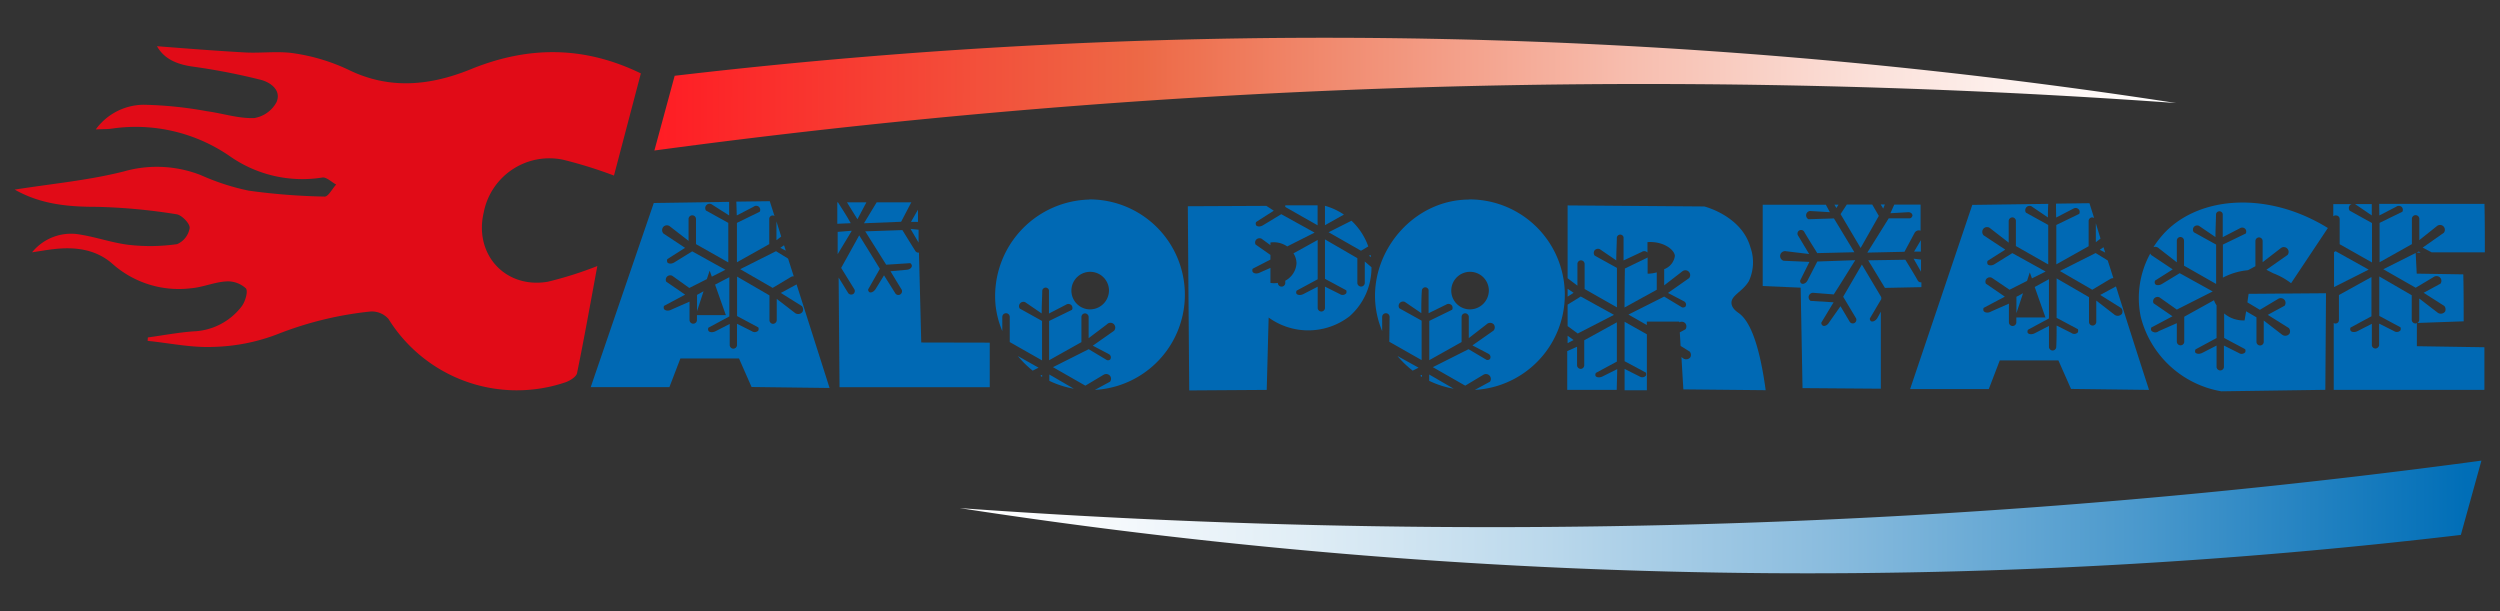 <svg id="Calque_1" data-name="Calque 1" xmlns="http://www.w3.org/2000/svg" xmlns:xlink="http://www.w3.org/1999/xlink" viewBox="0 0 336.5 82.24"><rect x="0" y="0" width="336.5" height="82.24" fill="#333333" stroke="none"/><defs><style>.cls-1{fill:#e10b17;}.cls-2{fill:url(#Dégradé_sans_nom_19);}.cls-3{fill:url(#Dégradé_sans_nom_37);}.cls-4{fill:#0069b4;}</style><linearGradient id="Dégradé_sans_nom_19" x1="88.08" y1="12.66" x2="292.91" y2="12.66" gradientUnits="userSpaceOnUse"><stop offset="0" stop-color="#ff1c24"/><stop offset="0.15" stop-color="#f64134"/><stop offset="0.32" stop-color="#ed6946"/><stop offset="0.45" stop-color="#f18c71"/><stop offset="0.64" stop-color="#f7bdae"/><stop offset="0.8" stop-color="#fbe1da"/><stop offset="0.93" stop-color="#fef7f5"/><stop offset="1" stop-color="#fff"/></linearGradient><linearGradient id="Dégradé_sans_nom_37" x1="129.12" y1="69.58" x2="333.95" y2="69.58" gradientUnits="userSpaceOnUse"><stop offset="0" stop-color="#fff"/><stop offset="0.09" stop-color="#f7fafd"/><stop offset="0.22" stop-color="#e1eef6"/><stop offset="0.38" stop-color="#bcd9ec"/><stop offset="0.57" stop-color="#8abcde"/><stop offset="0.78" stop-color="#4998cc"/><stop offset="0.99" stop-color="#006eb7"/></linearGradient></defs><path class="cls-1" d="M19.9,45.42c2.05-.28,4.09-.67,6.16-.82a8.54,8.54,0,0,0,6.45-3.34c.5-.63.92-2.08.58-2.45a3.59,3.59,0,0,0-2.67-.93c-1.58.1-3.13.79-4.71.92a13.44,13.44,0,0,1-10.54-3.26c-2.25-2-5.07-2.35-8-2-.79.09-1.59.23-2.85.42a6.74,6.74,0,0,1,6.51-2.38c2.22.36,4.39,1.14,6.62,1.39a25.39,25.39,0,0,0,6.4-.11,2.88,2.88,0,0,0,1.68-2.17c.05-.59-1.06-1.75-1.77-1.85a78.13,78.13,0,0,0-10.78-1c-3.85,0-7.51-.34-11-2.32,5-.79,9.92-1.24,14.67-2.44a16.23,16.23,0,0,1,10.38.49,31.35,31.35,0,0,0,6.43,2.09,85.3,85.3,0,0,0,10.25.8c.49,0,1-1.05,1.54-1.62-.62-.33-1.28-1-1.83-.95A17,17,0,0,1,31,21.07,22.28,22.28,0,0,0,15.13,17.3c-.6.1-1.23.07-2.24.12a8.05,8.05,0,0,1,6.43-3.32,52.61,52.61,0,0,1,8.53.87c2.13.29,4.26,1,6.37.92a4.18,4.18,0,0,0,3-2.14c.66-1.53-.68-2.62-2.09-3a85.94,85.94,0,0,0-9-1.76c-2.24-.29-4-1-5-2.77C25,6.52,29,6.84,33,7.06c2.25.12,4.54-.23,6.73.14a25.84,25.84,0,0,1,7.13,2.17c5.53,2.73,11,2.16,16.38,0C71,6.18,78.54,6.13,86.26,9.88L82.64,23.63a60.42,60.42,0,0,0-6.8-2.12,9,9,0,0,0-10.73,7.08c-1.33,5.64,2.9,10.31,8.63,9.33a50.7,50.7,0,0,0,6.66-2.11c-.9,4.84-1.75,9.64-2.73,14.41-.1.5-.92,1-1.51,1.22a20.35,20.35,0,0,1-23.87-8.51,3,3,0,0,0-2.44-1,47.27,47.27,0,0,0-12.37,3,25.75,25.75,0,0,1-8.71,1.76c-2.95.14-5.93-.51-8.9-.81Z"/><path class="cls-2" d="M90.81,10.2,88.08,20.26c24.18-3.27,50-5.85,77.38-7.39a999.44,999.44,0,0,1,127.45,1A751.33,751.33,0,0,0,90.81,10.2Z"/><path class="cls-3" d="M331.23,72,334,62c-24.17,3.26-50,5.85-77.38,7.39a999.35,999.35,0,0,1-127.45-1A750.46,750.46,0,0,0,238.2,77.15,749.45,749.45,0,0,0,331.23,72Z"/><path class="cls-4" d="M104.51,29.8v2.53l.64-.49Z"/><path class="cls-4" d="M105.77,33.74l-.24-.73-.5.35Z"/><path class="cls-4" d="M104,38.75l2.45-1.47a.67.67,0,0,1,.39-.08c-.25-.8-.51-1.59-.76-2.39l-1.63-1-4.82,2.42Z"/><path class="cls-4" d="M94.7,39.2l-.88.49c0,.73,0,1.47,0,2.2C94.11,41,94.41,40.1,94.7,39.2Z"/><path class="cls-4" d="M107.22,38.28l-2.12,1.15,2.83,1.77A.69.69,0,0,1,108,42a.72.72,0,0,1-1,.12l-2.45-1.89,0,2.86a.52.52,0,0,1-.51.5.5.5,0,0,1-.47-.48V39.76l-4.36-2.53c0,1.77,0,3.54,0,5.31l2.86,1.53a.54.54,0,0,1,0,.42.66.66,0,0,1-.87.09l-2-1c0,1,0,1.94,0,2.91a.5.5,0,0,1-.52.44.51.51,0,0,1-.46-.43V43.6l-1.94,1c-.44.2-.83.11-.93-.09a.48.48,0,0,1,0-.4l2.82-1.52,0-5.28-1.92,1,1.45,4.11H93.81v.65a.49.49,0,0,1-1,0l0-2.47-2.43,1.07c-.42.23-.84.15-1-.07a.51.51,0,0,1,0-.43l2.84-1.51-2.55-1.75a.61.61,0,0,1,.1-.66.6.6,0,0,1,.73-.12l2.28,1.63,2.36-1.19.38-1.14.29.81,1.83-.93-4.47-2.48-2.41,1.49c-.4.25-.81.17-.93,0a.54.54,0,0,1,0-.45l2.38-1.51-2.9-1.92a.67.67,0,0,1,0-.93.66.66,0,0,1,.91,0l2.46,1.91V29.48a.49.49,0,1,1,1,0l0,3.38,4.35,2.46V30l-3-1.66a.58.58,0,0,1,.74-.85L98.14,29c0-.61,0-1.22,0-1.83L88,27.32,79.51,52.11l10.59,0,1.48-3.86h7.89l1.69,3.84,10.5.13Z"/><path class="cls-4" d="M99.17,29l2.29-1.19a.54.54,0,0,1,.8.69L99.19,30c0,1.77,0,3.54,0,5.3l4.35-2.44c0-1.13,0-2.26,0-3.4A.47.47,0,0,1,104,29a.46.46,0,0,1,.25.08l-.64-2-4.5.06Z"/><path class="cls-4" d="M112.75,31.21l0,3,1.9-3.15Z"/><path class="cls-4" d="M112.79,27.23h-.09l0,2.89,1.81-.08C114,29.1,113.38,28.17,112.79,27.23Z"/><path class="cls-4" d="M123.64,32.65l0-1.73-1.08-.11Z"/><path class="cls-4" d="M123.56,29.87l0-1.65-.94,1.64Z"/><path class="cls-4" d="M124,46.1q-.15-6.06-.31-12.1a.49.49,0,0,1-.48-.21c-.59-.94-1.17-1.88-1.75-2.82l-5,.17,2.82,4.49,3.24-.21a.51.51,0,0,1,.22.35c0,.24-.27.51-.68.54l-2.2.2c.5.83,1,1.66,1.51,2.49a.51.51,0,0,1-.21.64.49.49,0,0,1-.62-.11l-1.55-2.47-1.14,1.85c-.26.4-.64.53-.84.41a.44.44,0,0,1-.16-.36l1.58-2.78q-1.38-2.25-2.78-4.5l-2.43,4.38,1.78,2.88a.49.49,0,0,1-.15.63.51.51,0,0,1-.68-.12l-1.29-2.09L113,52.12h20.22v-6Z"/><path class="cls-4" d="M116.62,27.23H114l1.41,2.28Z"/><path class="cls-4" d="M122.62,27.31s0,0,.06-.08H118l-1.71,2.82,5-.2Z"/><path class="cls-4" d="M325.28,34h.54l-.25-.15Z"/><path class="cls-4" d="M328.09,42.07l-2.46-1.89,0,2.86a.49.49,0,0,1-.26.43l6.24-.22c0-2.11,0-4.21-.05-6.32l-6.27-.1-.14-2.78-4.36,2.19,4.36,2.49,2.46-1.47a.68.68,0,0,1,.88.16.66.66,0,0,1,0,.76l-2.27,1.23L329,41.18a.7.7,0,0,1,.1.77A.72.72,0,0,1,328.09,42.07Z"/><path class="cls-4" d="M320.26,29l2.3-1.19a.57.57,0,0,1,.75.09.56.56,0,0,1,.05.6L320.29,30l0,5.3,4.35-2.44,0-3.4a.49.49,0,0,1,1,0l0,2.86L328,30.44a.65.65,0,0,1,.94.89l-2.85,2,1.2.63h7.17c0-2.18,0-4.35-.05-6.52H320.24Z"/><path class="cls-4" d="M325.31,46.6V43.48a.37.37,0,0,1-.21.06.51.51,0,0,1-.48-.48c0-1.11,0-2.22,0-3.32l-4.37-2.53,0,5.31,2.85,1.53a.53.53,0,0,1,0,.42.66.66,0,0,1-.87.09l-2-1c0,1,0,1.94,0,2.91a.52.52,0,0,1-.52.44.49.49,0,0,1-.46-.43V43.58l-1.95,1c-.43.2-.82.11-.92-.09a.48.48,0,0,1,0-.4l2.82-1.52c0-1.76,0-3.52,0-5.28l-4.38,2.42c0,1.13,0,2.26,0,3.39a.46.46,0,0,1-.7.38l0,9H334.4c0-1.92,0-3.83,0-5.74Z"/><path class="cls-4" d="M314.37,33.81l-.21.13c0,1.57,0,3.13,0,4.7l4.66-2.35Z"/><path class="cls-4" d="M319.24,29c0-.51,0-1,0-1.53h-2.34a.32.32,0,0,1,.09,0Z"/><path class="cls-4" d="M314.43,29a.49.49,0,0,1,.49.49l0,3.38,4.35,2.46c0-1.77,0-3.54,0-5.31l-3-1.66a.6.6,0,0,1,0-.71.59.59,0,0,1,.27-.17h-2.48v1.63A.49.49,0,0,1,314.43,29Z"/><path class="cls-4" d="M141.24,50.41v.85a12.48,12.48,0,0,0,3.3,1.06Z"/><path class="cls-4" d="M140.27,50.73v-.28l-.24.14Z"/><path class="cls-4" d="M139,49.89l.79-.4L137,47.92A13.65,13.65,0,0,0,139,49.89Z"/><path class="cls-4" d="M146.65,26.86A13,13,0,0,0,134,41.05a12.35,12.35,0,0,0,.91,3.51v-1.9a.49.49,0,0,1,1,0l0,3.38,4.35,2.47c0-1.77,0-3.54,0-5.31l-3-1.67a.56.56,0,0,1,.05-.7.58.58,0,0,1,.69-.15l2.21,1.51c0-1,.06-2.08.08-3.11a.48.48,0,0,1,.44-.37.46.46,0,0,1,.46.37c0,1,0,2.08,0,3.12l2.3-1.19a.57.57,0,0,1,.75.1.55.55,0,0,1,.05.59l-3.08,1.5c0,1.76,0,3.53,0,5.29l4.35-2.44c0-1.13,0-2.26,0-3.39a.49.49,0,0,1,.49-.48.5.5,0,0,1,.48.48l0,2.86L149,43.65a.64.64,0,0,1,.94.88l-2.85,2,2.16,1.13a.5.5,0,0,1,.2.7.43.43,0,0,1-.46.11L146.54,47l-4.81,2.42,4.36,2.49,2.46-1.47a.67.67,0,0,1,.87.16.66.66,0,0,1,0,.77l-2.05,1.11a12.83,12.83,0,0,0-.73-25.64Zm-.2,14.77a2.53,2.53,0,1,1,2.82-2.53A2.56,2.56,0,0,1,146.45,41.63Z"/><path class="cls-4" d="M178.34,27.7c0,.87,0,1.74,0,2.61l2.55-1.43A8.8,8.8,0,0,0,178.34,27.7Z"/><path class="cls-4" d="M173,27.86l4.35,2.47c0-.9,0-1.79,0-2.69l-4.35,0Z"/><path class="cls-4" d="M183.7,35.2l0,2.87a.49.49,0,0,1-1,0c0-1.11,0-2.21,0-3.32l-4.36-2.53c0,1.77,0,3.54,0,5.31l2.86,1.54a.51.51,0,0,1,0,.41.64.64,0,0,1-.86.1l-2-1c0,1,0,1.94,0,2.91a.5.5,0,0,1-.51.44.51.51,0,0,1-.47-.43c0-1,0-1.94,0-2.91l-1.94,1c-.43.21-.83.11-.93-.09a.45.45,0,0,1,.05-.39l2.82-1.52,0-5.29-3.26,1.8a2.54,2.54,0,0,1,.41,1.34A2.84,2.84,0,0,1,173,37.78v.3a.48.48,0,0,1-1,0,3.28,3.28,0,0,1-1,0V36.06l-1.39.61c-.42.23-.84.15-1-.07a.52.52,0,0,1,0-.43L171,34.94v-.63l-2-1.4a.59.59,0,0,1,.09-.66.62.62,0,0,1,.73-.11L171,33v-.36a3.19,3.19,0,0,1,2.26.53l3.68-1.86-4.48-2.48L170,30.32c-.4.25-.81.18-.93,0a.53.53,0,0,1,0-.44l2.38-1.52-1-.65-10.57.05q.09,12.4.19,24.79l10.43-.07c.09-3.25.17-6.5.26-9.74a9.09,9.09,0,0,0,10.89-.17,8.7,8.7,0,0,0,2.95-6.6Z"/><path class="cls-4" d="M184.48,34.31l-.22.12.28.18C184.53,34.51,184.5,34.41,184.48,34.31Z"/><path class="cls-4" d="M184.17,33.17a8.75,8.75,0,0,0-2.26-3.46l-3.08,1.55,4.36,2.49Z"/><path class="cls-4" d="M217.24,42.38l-4.47-2.47L211,41v2.89l1.36,1Z"/><path class="cls-4" d="M211,39.93l.81-.52-.81-.54Z"/><path class="cls-4" d="M211,45.19v1l.8-.42Z"/><path class="cls-4" d="M218.66,41.39,223,39c0-.78,0-1.56,0-2.34a4.74,4.74,0,0,1-1.23.18c0-.73,0-1.46,0-2.18l-3.06,1.48C218.68,37.86,218.67,39.62,218.66,41.39Z"/><path class="cls-4" d="M234.06,42.16c-.22-.16-.93-.61-1-1.31-.1-1.09,1.47-1.56,2.33-3a6,6,0,0,0,.22-4.55c-1.17-4.18-6-5.45-6.2-5.51L211,27.65v9.8l1.32,1c0-1,0-1.95,0-2.93a.49.49,0,0,1,.48-.48.5.5,0,0,1,.49.48l0,3.38,4.35,2.47c0-1.77,0-3.54,0-5.31l-3-1.66a.59.59,0,0,1,0-.71.6.6,0,0,1,.7-.15c.73.51,1.47,1,2.21,1.51,0-1,.06-2.07.08-3.11a.46.46,0,0,1,.44-.36.45.45,0,0,1,.46.36c0,1,0,2.08,0,3.12L221,33.9a.57.57,0,0,1,.75.1v0l0-1.41c2.11-.15,3.63,1,3.69,1.85A2.22,2.22,0,0,1,224,36.23c0,.73,0,1.45,0,2.18l2.42-1.87a.65.65,0,0,1,.94.89l-2.85,2,2.16,1.13a.5.5,0,0,1,.2.7.49.49,0,0,1-.47.11L224,39.92l-4.81,2.42,2.47,1.41v-.46l4.37,0v.1a.66.66,0,0,1,.84.16.68.68,0,0,1,0,.77l-.77.42.11,1.82,1.22.76a.69.69,0,0,1,.09.77.71.71,0,0,1-1,.12l-.2-.15c.09,1.45.17,2.9.26,4.35l11.08.11C236.71,45.54,235.29,43.05,234.06,42.16Z"/><path class="cls-4" d="M217.68,49.68l-2,1c-.43.2-.83.11-.93-.1a.5.5,0,0,1,.06-.39l2.82-1.52c0-1.76,0-3.52,0-5.29l-4.39,2.42c0,1.13,0,2.26,0,3.39a.49.49,0,0,1-.46.46.5.5,0,0,1-.51-.47V46.67l-1.32.59v5.22l6.66,0Z"/><path class="cls-4" d="M218.67,43.31c0,1.77,0,3.54,0,5.31l2.86,1.53a.5.5,0,0,1,0,.42.65.65,0,0,1-.86.09c-.66-.33-1.32-.66-2-1l0,2.87,3,0V45Z"/><path class="cls-4" d="M252.89,29.06,252,27.53l-3.42,0-.84,1.29,2.7,4.56Z"/><path class="cls-4" d="M257.63,33.87l.92,0V32.33Z"/><path class="cls-4" d="M254.45,28.7l2.43-.14c.35,0,.57.28.53.49a.47.47,0,0,1-.34.34h-2.85L251.34,34l5-.11,1.35-2.52a.66.66,0,0,1,.82-.32l0-3.51-3.54,0Z"/><path class="cls-4" d="M258.57,36.57V34.94l-1-.12C257.89,35.4,258.23,36,258.57,36.57Z"/><path class="cls-4" d="M247.46,27.55h-.55l.27.45Z"/><path class="cls-4" d="M253.14,27.52l.34.56.22-.56Z"/><path class="cls-4" d="M252.68,42.83c-.27.4-.66.52-.85.4a.44.44,0,0,1-.15-.36l1.54-2.61V40l-2.61-4.39-2.52,4.33,1.74,2.91a.49.49,0,0,1-.84.49l-1.26-2.12-1.53,2.17c-.24.42-.64.56-.86.44a.51.51,0,0,1-.2-.39l1.66-2.75-3.09-.19a.6.6,0,0,1-.26-.61.62.62,0,0,1,.57-.48l2.8.22c1-1.54,1.93-3.07,2.9-4.61l-5.11.18-1.3,2.52c-.21.42-.6.56-.81.45s-.2-.34-.21-.39l1.26-2.53-3.47-.15a.67.67,0,0,1-.45-.82.67.67,0,0,1,.79-.46l3.09.37-1.5-2.5a.48.48,0,1,1,.83-.5c.58,1,1.17,1.92,1.76,2.88l5-.12-2.75-4.55-3.42.11a.58.58,0,0,1-.32-.62.59.59,0,0,1,.52-.49l2.67.16-.54-1-8.5,0,0,10.94,5.11.22.25,13.52,10.54.08,0-10.37Z"/><path class="cls-4" d="M258.16,37.81c-.56-1-1.13-1.9-1.7-2.85l-5,.08,2.25,3.71,4.91-.1V38A.52.52,0,0,1,258.16,37.81Z"/><path class="cls-4" d="M290.54,33.39,293,35.31c0-1,0-2,0-2.93a.49.49,0,0,1,.48-.48.5.5,0,0,1,.49.48l0,3.38,4.32,2.46,0,0V32.92l-3-1.66a.59.59,0,0,1,0-.71.6.6,0,0,1,.7-.15c.73.51,1.47,1,2.21,1.51,0-1,.06-2.07.08-3.11a.46.46,0,0,1,.44-.36.45.45,0,0,1,.46.36l0,3.12,2.3-1.19a.57.57,0,0,1,.75.1.56.56,0,0,1,.05.6l-3.08,1.49c0,1.48,0,3,0,4.45a9,9,0,0,1,3.38-1l1-.54c0-1.14,0-2.27,0-3.4a.5.5,0,0,1,.49-.48.5.5,0,0,1,.48.48l0,2.86,2.42-1.87a.65.65,0,0,1,.94.89l-2.85,2,.91.47a9.39,9.39,0,0,1,2.41,1.34l4.95-7.43c-8-4.95-17.16-4.35-21.92.58a13.44,13.44,0,0,0-1.56,2A.67.67,0,0,1,290.54,33.39Z"/><path class="cls-4" d="M302.5,40.7l1.68,1,2.46-1.47a.67.67,0,0,1,.87.15.66.66,0,0,1,0,.77l-2.27,1.23,2.83,1.77a.67.67,0,0,1,.09.77.71.71,0,0,1-1,.12l-2.46-1.9,0,2.87a.49.49,0,0,1-.5.49.49.49,0,0,1-.48-.48c0-1.1,0-2.21,0-3.31l-1.39-.81-.21,1.23a4.19,4.19,0,0,1-1.9-.39,4.39,4.39,0,0,1-.85-.55v3.3L302.2,47a.5.5,0,0,1,0,.42.65.65,0,0,1-.86.09c-.66-.33-1.32-.66-2-1,0,1,0,1.95,0,2.92a.5.5,0,0,1-.52.43.51.51,0,0,1-.47-.42V46.51l-1.95,1c-.43.2-.83.11-.93-.1a.5.5,0,0,1,.06-.39l2.82-1.52c0-1.47,0-2.93,0-4.4a2.8,2.8,0,0,1-.35-.69l-4,2.22c0,1.13,0,2.26,0,3.39a.49.49,0,0,1-.46.46A.5.5,0,0,1,293,46V43.5l-2.43,1.07a.73.73,0,0,1-1-.06.55.55,0,0,1,0-.43l2.85-1.51-2.55-1.75a.59.59,0,0,1,.09-.66.61.61,0,0,1,.73-.12L293,41.67l4.83-2.44v0l-4.44-2.46L291,38.22c-.4.25-.81.18-.93,0a.55.55,0,0,1,0-.45l2.38-1.51-2.89-1.93a.57.57,0,0,1-.13-.21,12.42,12.42,0,0,0-1.28,8.55,13.56,13.56,0,0,0,10.84,10l14-.2.09-13-10.42.08Z"/><path class="cls-4" d="M192.37,50.41v.85a12.37,12.37,0,0,0,3.3,1.06Z"/><path class="cls-4" d="M191.4,50.73v-.28l-.25.14Z"/><path class="cls-4" d="M190.15,49.89l.79-.4-2.84-1.57A13.19,13.19,0,0,0,190.15,49.89Z"/><path class="cls-4" d="M197.77,26.86c-7.53,0-13.37,7-12.63,14.19a12.34,12.34,0,0,0,.9,3.51v-1.9a.49.49,0,0,1,1,0L187,46l4.35,2.47c0-1.77,0-3.54,0-5.31l-3-1.67a.59.59,0,0,1,.05-.7.6.6,0,0,1,.7-.15l2.21,1.51c0-1,0-2.08.08-3.11a.48.48,0,0,1,.44-.37.47.47,0,0,1,.46.37c0,1,0,2.08,0,3.12L194.65,41a.59.59,0,0,1,.76.1.57.57,0,0,1,.05.59l-3.08,1.5c0,1.76,0,3.53,0,5.29l4.35-2.44c0-1.13,0-2.26,0-3.39a.48.48,0,0,1,.49-.48.5.5,0,0,1,.48.48l0,2.86,2.41-1.87a.68.68,0,0,1,.93,0,.66.66,0,0,1,0,.85l-2.85,2,2.16,1.13a.5.5,0,0,1,.2.7.45.45,0,0,1-.47.11L197.67,47l-4.81,2.42,4.36,2.49,2.45-1.47a.66.66,0,0,1,.89.93l-2.05,1.11a12.83,12.83,0,0,0-.74-25.64Zm-.19,14.77a2.53,2.53,0,1,1,2.82-2.53A2.56,2.56,0,0,1,197.58,41.63Z"/><path class="cls-4" d="M282.1,30.06l0,2.54.63-.49Z"/><path class="cls-4" d="M283.36,34l-.23-.73-.5.35Z"/><path class="cls-4" d="M281.62,39l2.45-1.47a.8.8,0,0,1,.39-.09c-.25-.79-.5-1.59-.76-2.38l-1.63-1-4.81,2.42Z"/><path class="cls-4" d="M272.3,39.47l-.89.48c0,.74,0,1.48,0,2.21Z"/><path class="cls-4" d="M284.81,38.55l-2.12,1.15,2.83,1.77a.69.69,0,0,1,.09.77.72.72,0,0,1-1,.12l-2.45-1.9,0,2.87a.5.5,0,0,1-.51.49.48.48,0,0,1-.47-.48V40l-4.36-2.53c0,1.77,0,3.54,0,5.31l2.86,1.53a.54.54,0,0,1,0,.42.64.64,0,0,1-.86.09c-.66-.33-1.32-.66-2-1,0,1,0,1.95-.05,2.92a.5.5,0,0,1-.51.44.52.52,0,0,1-.47-.43V43.87l-1.94,1c-.44.2-.83.11-.93-.09a.48.48,0,0,1,.05-.4l2.82-1.52,0-5.28-1.92,1.05,1.45,4.1H271.4v.65a.49.49,0,0,1-1,0V40.87L268,41.93c-.42.24-.84.15-1-.06a.51.51,0,0,1,0-.43l2.85-1.51-2.55-1.75a.59.59,0,0,1,.09-.66.6.6,0,0,1,.73-.12L270.48,39l2.36-1.19.37-1.14.29.8,1.84-.92q-2.23-1.24-4.48-2.48l-2.4,1.49c-.4.25-.81.17-.93,0a.55.55,0,0,1,0-.45l2.38-1.51L267,31.68a.67.67,0,0,1,0-.93.66.66,0,0,1,.91,0l2.46,1.91V29.75a.5.5,0,0,1,.49-.49.48.48,0,0,1,.48.49l0,3.37,4.35,2.47,0-5.31-3-1.66a.6.6,0,0,1,.05-.71.58.58,0,0,1,.7-.14l2.21,1.5c0-.61,0-1.22.05-1.83l-10.23.14L257.1,52.37l10.59,0,1.48-3.86h7.89l1.7,3.84,10.5.13Q287,45.51,284.81,38.55Z"/><path class="cls-4" d="M276.76,29.28l2.3-1.19a.58.58,0,0,1,.75.1.56.56,0,0,1,.05.6l-3.08,1.49c0,1.77,0,3.53,0,5.3l4.35-2.44c0-1.13,0-2.27,0-3.4a.49.49,0,0,1,.49-.48.54.54,0,0,1,.25.09l-.63-2-4.5.06C276.74,28.05,276.75,28.67,276.76,29.28Z"/></svg>
